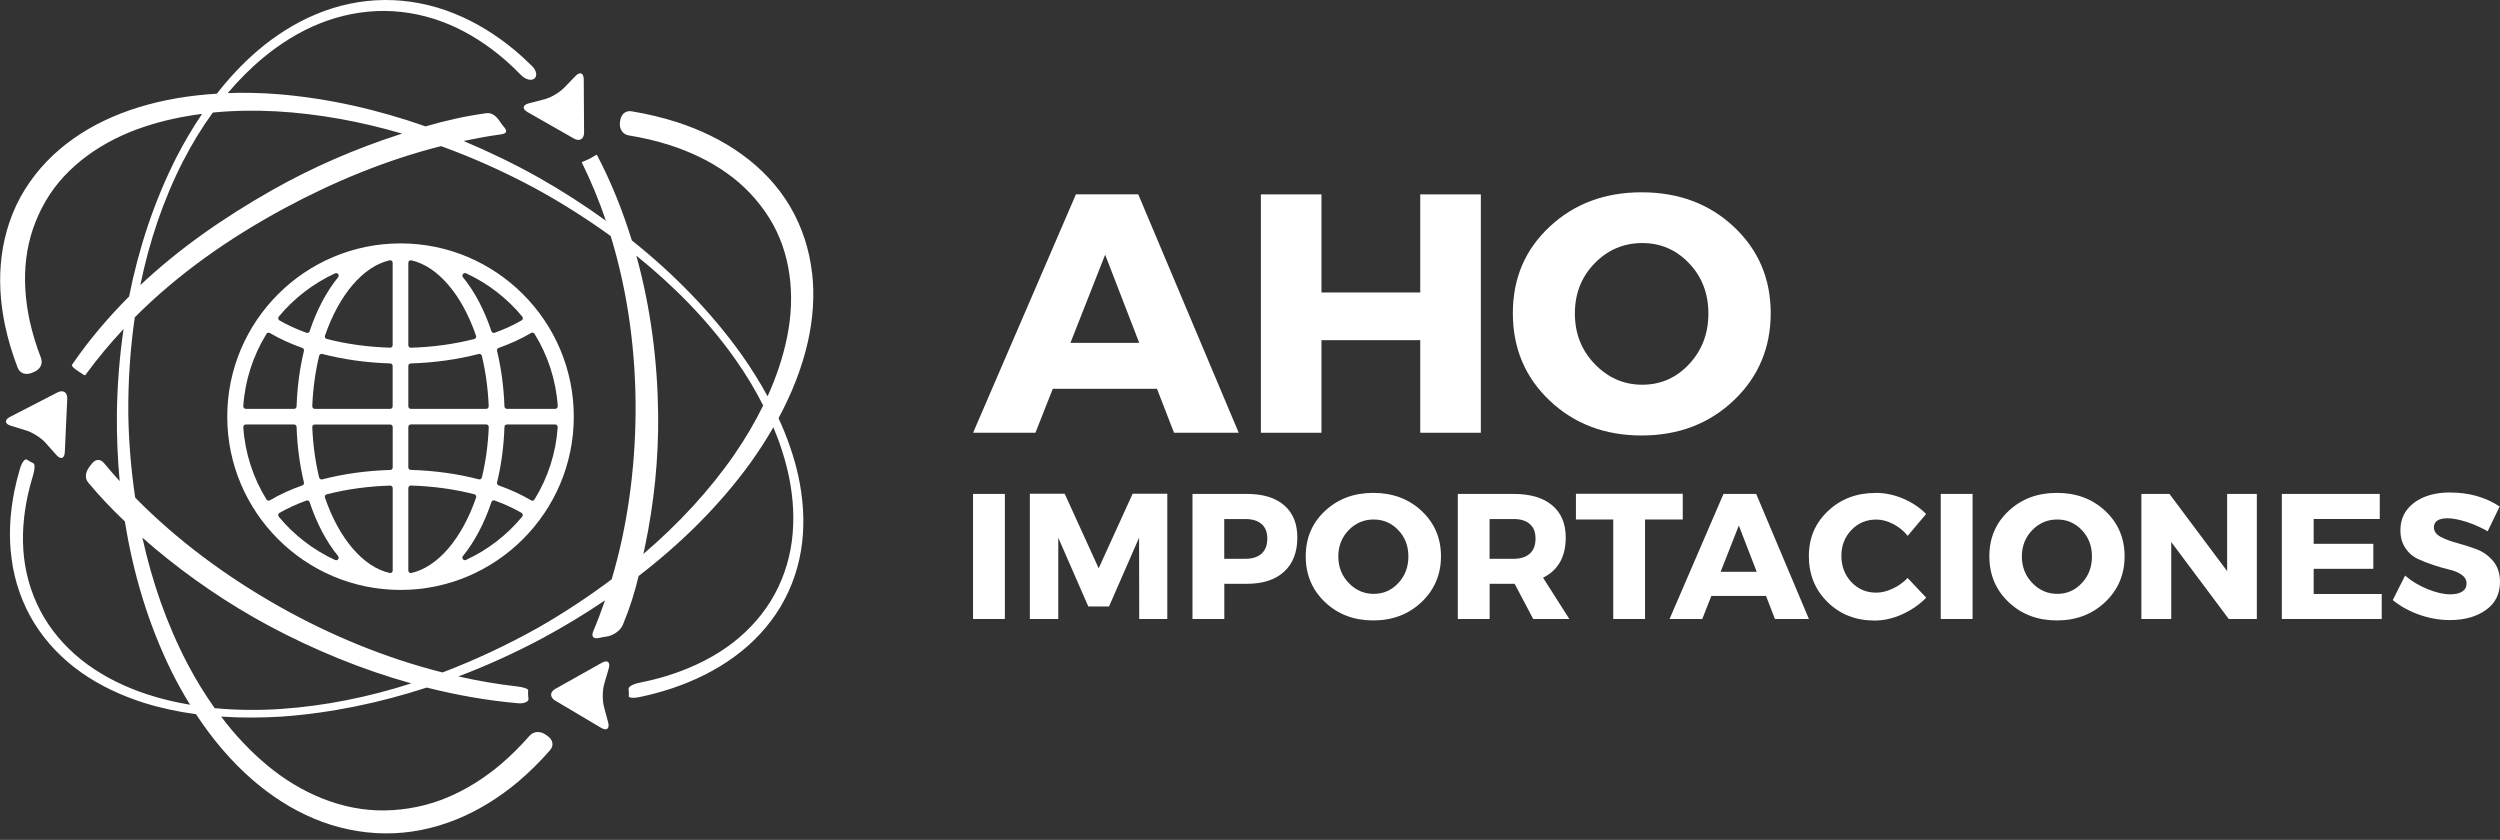 <svg width="256" height="86" viewBox="0 0 256 86" fill="none" xmlns="http://www.w3.org/2000/svg">
<rect x="0" y="0" width="256" height="86" fill="#333333" stroke="none"/>
<g clip-path="url(#clip0_21_71)">
<path d="M75.271 46.447C72.646 50.246 69.452 53.671 65.884 56.723C65.944 56.468 65.997 56.213 66.05 55.941C66.987 51.467 67.449 46.91 67.395 42.358C67.324 36.919 66.619 31.449 65.162 26.181C69.007 29.28 72.474 32.794 75.295 36.788C76.362 38.299 77.322 39.882 78.151 41.523C77.316 43.224 76.344 44.871 75.265 46.447M55.034 64.314C51.923 66.05 48.67 67.585 45.31 68.859C39.473 67.384 33.855 65.061 28.658 62.139C23.218 59.075 18.145 55.336 13.843 50.957C13.422 48.107 13.179 45.233 13.138 42.358C13.114 39.07 13.327 35.757 13.802 32.492C18.21 28.071 23.378 24.439 29.061 21.363C34.163 18.613 39.556 16.379 45.161 14.963C48.421 16.142 51.591 17.57 54.631 19.194C57.369 20.681 60.018 22.347 62.536 24.172C64.338 30.056 65.132 36.237 65.084 42.358C65.025 48.077 64.267 53.831 62.637 59.319C60.219 61.132 57.677 62.809 55.04 64.314H55.034ZM28.747 72.599C26.501 72.747 24.231 72.729 21.985 72.516C20.966 71.082 20.041 69.57 19.224 68.018C17.078 63.923 15.567 59.55 14.578 55.046C14.993 55.413 15.407 55.781 15.852 56.154C19.443 59.164 23.348 61.825 27.496 64.059C32.113 66.53 37.025 68.557 42.115 69.979C37.79 71.366 33.31 72.29 28.741 72.599H28.747ZM18.762 16.48C19.639 14.761 20.652 13.102 21.79 11.526C23.947 11.313 26.133 11.283 28.314 11.402C32.675 11.65 36.99 12.456 41.185 13.683C41.084 13.713 40.995 13.742 40.895 13.772C36.367 15.236 32.006 17.132 27.899 19.449C22.898 22.287 18.358 25.44 14.37 29.197C15.271 24.8 16.693 20.515 18.756 16.48H18.762ZM83.147 27.911C82.88 25.553 82.127 23.212 80.889 21.12C79.656 19.022 77.914 17.203 75.917 15.775C73.92 14.335 71.668 13.274 69.345 12.515C67.81 12.024 66.246 11.656 64.67 11.396C64.012 11.289 63.567 11.757 63.496 12.421C63.496 12.456 63.49 12.492 63.484 12.521C63.401 13.185 63.739 13.76 64.397 13.867C65.796 14.098 67.176 14.412 68.516 14.838C70.631 15.514 72.64 16.456 74.4 17.707C76.166 18.945 77.635 20.515 78.755 22.293C81.013 25.873 81.458 30.317 80.599 34.519C80.178 36.593 79.49 38.619 78.602 40.581C77.807 39.123 76.918 37.707 75.964 36.35C72.818 31.941 68.978 28.03 64.699 24.616C63.781 21.642 62.625 18.732 61.173 15.947C61.161 15.923 61.15 15.899 61.132 15.876C61.108 15.834 60.966 15.899 60.8 16.006C60.705 16.071 60.604 16.13 60.504 16.184C60.35 16.267 60.196 16.344 60.035 16.409C59.775 16.515 59.562 16.604 59.573 16.628C59.585 16.646 59.591 16.664 59.597 16.675C60.545 18.602 61.357 20.581 62.044 22.602C59.852 21.019 57.576 19.55 55.224 18.216C52.729 16.812 50.133 15.556 47.467 14.435C48.735 14.169 50.009 13.938 51.289 13.76C51.953 13.671 51.97 13.393 51.526 12.901C51.431 12.8 51.348 12.687 51.283 12.581C50.927 12.018 50.453 11.496 49.79 11.591C47.484 11.917 45.642 12.344 43.579 12.942C38.714 11.236 33.642 10.062 28.427 9.641C26.738 9.511 25.031 9.47 23.324 9.529C24.433 8.219 25.642 6.993 26.969 5.896C28.711 4.456 30.649 3.241 32.753 2.4C34.844 1.558 37.126 1.108 39.366 1.12C41.653 1.138 43.887 1.624 45.967 2.495C48.041 3.366 49.944 4.61 51.633 6.062C52.225 6.572 52.788 7.105 53.327 7.662C53.795 8.142 54.382 8.302 54.708 8.053C55.034 7.81 54.969 7.253 54.495 6.779C53.884 6.175 53.25 5.588 52.581 5.037C50.755 3.538 48.711 2.258 46.471 1.369C44.255 0.468 41.807 -0.012 39.407 -2.9826e-05C36.954 0.018 34.56 0.533 32.35 1.464C30.133 2.388 28.13 3.692 26.353 5.209C24.806 6.536 23.437 8.018 22.204 9.594C19.484 9.76 16.776 10.187 14.139 11.004C11.822 11.727 9.57 12.753 7.567 14.163C5.559 15.562 3.816 17.357 2.536 19.425C1.25 21.493 0.474 23.84 0.172 26.204C-0.136 28.575 0.03 30.969 0.504 33.268C0.818 34.767 1.262 36.225 1.807 37.647C2.044 38.27 2.69 38.435 3.301 38.163C3.36 38.139 3.425 38.11 3.484 38.086C4.101 37.837 4.427 37.262 4.19 36.634C3.704 35.378 3.307 34.092 3.028 32.788C2.584 30.702 2.43 28.569 2.684 26.495C2.927 24.415 3.615 22.412 4.67 20.599C6.791 16.942 10.601 14.347 14.838 12.96C16.729 12.332 18.69 11.917 20.693 11.662C19.715 13.108 18.838 14.613 18.044 16.148C15.769 20.658 14.198 25.452 13.221 30.358C11.153 32.433 9.227 34.673 7.502 37.167C7.455 37.233 7.413 37.298 7.372 37.363C7.301 37.47 7.55 37.701 7.893 37.932C8.113 38.08 8.326 38.228 8.516 38.347C8.545 38.364 8.581 38.388 8.61 38.406C8.664 38.435 8.723 38.435 8.747 38.406C8.759 38.388 8.77 38.364 8.782 38.347C9.985 36.699 11.283 35.158 12.652 33.689C12.237 36.563 12.006 39.461 11.97 42.358C11.947 44.658 12.041 46.969 12.255 49.268C11.716 48.67 11.176 48.059 10.667 47.437C10.24 46.922 9.73 47.01 9.345 47.556C9.304 47.615 9.256 47.68 9.209 47.733C8.788 48.255 8.61 48.901 9.037 49.416C10.252 50.88 11.479 52.154 12.788 53.398C13.636 58.696 15.17 63.899 17.582 68.788C18.151 69.938 18.785 71.064 19.461 72.166C17.962 71.911 16.48 71.567 15.046 71.093C12.871 70.37 10.797 69.381 8.984 68.059C7.17 66.75 5.624 65.09 4.516 63.23C3.39 61.327 2.708 59.241 2.459 57.09C2.216 54.933 2.394 52.747 2.868 50.619C3.01 49.979 3.182 49.345 3.372 48.717C3.573 48.083 3.597 47.514 3.413 47.431C3.301 47.384 3.194 47.33 3.087 47.271C2.969 47.206 2.856 47.135 2.744 47.064C2.56 46.939 2.24 47.342 2.05 47.976C1.819 48.758 1.618 49.553 1.458 50.353C1.013 52.61 0.871 54.939 1.191 57.239C1.487 59.532 2.27 61.795 3.49 63.775C4.735 65.796 6.4 67.514 8.35 68.883C10.293 70.246 12.48 71.253 14.744 71.97C16.486 72.516 18.27 72.889 20.071 73.132C21.707 75.627 23.644 77.95 25.967 79.953C27.787 81.505 29.843 82.856 32.118 83.81C34.394 84.776 36.895 85.316 39.413 85.339C41.938 85.369 44.45 84.835 46.75 83.905C49.055 82.969 51.141 81.641 52.995 80.101C54.204 79.082 55.307 77.985 56.326 76.818C56.764 76.314 56.593 75.71 56.035 75.336C55.988 75.307 55.941 75.271 55.887 75.236C55.342 74.844 54.649 74.856 54.216 75.354C53.31 76.385 52.344 77.357 51.295 78.252C49.624 79.662 47.763 80.853 45.754 81.683C43.745 82.519 41.588 82.951 39.413 82.987C35.04 83.064 30.779 81.209 27.401 78.4C25.624 76.93 24.041 75.23 22.643 73.381C24.705 73.517 26.773 73.505 28.824 73.381C33.902 73.019 38.886 71.97 43.698 70.406C46.755 71.176 49.867 71.733 53.025 72.012C53.689 72.071 54.163 71.852 54.115 71.538C54.092 71.348 54.074 71.159 54.074 70.963C54.074 70.868 54.074 70.779 54.086 70.684C54.098 70.53 53.576 70.359 52.913 70.287C50.904 70.056 48.913 69.713 46.939 69.268C49.932 68.13 52.842 66.803 55.639 65.304C57.801 64.136 59.911 62.856 61.95 61.481C61.588 62.53 61.197 63.579 60.764 64.604C60.504 65.221 60.764 65.464 61.416 65.31C61.642 65.256 61.867 65.215 62.104 65.185C62.761 65.096 63.526 64.599 63.781 63.982C64.539 62.145 64.984 60.681 65.393 58.987C69.713 55.662 73.618 51.834 76.812 47.443C77.665 46.258 78.465 45.019 79.194 43.751C79.893 45.416 80.444 47.135 80.806 48.889C81.239 51.046 81.369 53.256 81.084 55.419C80.8 57.57 80.071 59.68 78.933 61.529C77.772 63.407 76.219 65.013 74.388 66.299C72.557 67.579 70.477 68.527 68.314 69.203C67.39 69.487 66.447 69.719 65.493 69.908C64.841 70.038 64.344 70.305 64.367 70.542C64.385 70.684 64.397 70.827 64.397 70.969C64.397 71.076 64.397 71.182 64.379 71.289C64.367 71.461 64.877 71.514 65.529 71.372C66.619 71.141 67.704 70.85 68.77 70.501C71.04 69.742 73.227 68.687 75.153 67.283C77.084 65.89 78.744 64.113 79.935 62.115C81.144 60.077 81.873 57.843 82.139 55.55C82.406 53.262 82.228 50.951 81.742 48.717C81.292 46.678 80.587 44.711 79.722 42.821C81.055 40.344 82.115 37.718 82.738 34.951C83.242 32.675 83.431 30.299 83.159 27.935L83.147 27.911Z" fill="white"/>
<path d="M54.145 10.584L55.763 10.163C56.409 9.997 57.304 9.469 57.766 8.989L58.927 7.787C59.39 7.307 59.769 7.461 59.775 8.124L59.793 10.85L59.81 13.576C59.81 14.24 59.348 14.518 58.767 14.187L56.397 12.835L54.027 11.484C53.446 11.152 53.499 10.749 54.145 10.584ZM62.341 68.432L61.873 70.038C61.683 70.678 61.671 71.715 61.843 72.361L62.276 73.979C62.447 74.619 62.121 74.868 61.553 74.53L59.206 73.138L56.859 71.745C56.284 71.401 56.29 70.862 56.871 70.536L59.247 69.203L61.624 67.87C62.204 67.543 62.524 67.798 62.335 68.438L62.341 68.432ZM1.108 43.597C0.474 43.401 0.433 42.998 1.025 42.69L3.449 41.44L5.873 40.19C6.465 39.881 6.921 40.172 6.886 40.841L6.761 43.567L6.637 46.293C6.607 46.957 6.222 47.099 5.778 46.595L4.664 45.345C4.219 44.847 3.348 44.284 2.708 44.089L1.108 43.597Z" fill="white"/>
<path d="M34.424 27.964C34.388 27.964 34.353 27.97 34.317 27.988C32.095 29.007 30.098 30.542 28.545 32.426C28.498 32.486 28.474 32.563 28.492 32.634C28.504 32.705 28.551 32.77 28.616 32.812C29.428 33.28 30.353 33.706 31.372 34.074C31.401 34.086 31.431 34.092 31.461 34.092C31.496 34.092 31.538 34.086 31.573 34.068C31.639 34.038 31.686 33.985 31.704 33.92C32.438 31.733 33.422 29.872 34.625 28.385C34.702 28.29 34.702 28.16 34.625 28.065C34.578 28 34.501 27.964 34.424 27.964ZM47.603 27.964C47.526 27.964 47.449 28 47.401 28.065C47.33 28.16 47.33 28.29 47.401 28.385C48.61 29.866 49.594 31.733 50.323 33.92C50.347 33.985 50.394 34.038 50.453 34.068C50.489 34.086 50.525 34.092 50.566 34.092C50.596 34.092 50.625 34.092 50.655 34.074C51.662 33.712 52.587 33.286 53.41 32.806C53.476 32.77 53.523 32.705 53.535 32.628C53.547 32.557 53.529 32.48 53.481 32.421C51.929 30.536 49.932 28.995 47.716 27.982C47.68 27.964 47.645 27.958 47.609 27.958L47.603 27.964ZM39.959 26.655C39.959 26.655 39.923 26.655 39.899 26.655C37.203 27.271 34.726 30.157 33.274 34.382C33.25 34.447 33.256 34.524 33.292 34.584C33.327 34.649 33.387 34.69 33.452 34.708C35.478 35.23 37.665 35.532 39.947 35.603H39.953C40.018 35.603 40.083 35.579 40.13 35.532C40.184 35.484 40.207 35.419 40.207 35.348V26.904C40.207 26.826 40.172 26.75 40.113 26.702C40.065 26.666 40.012 26.649 39.953 26.649L39.959 26.655ZM42.068 26.655C42.009 26.655 41.956 26.672 41.908 26.708C41.849 26.755 41.813 26.832 41.813 26.91V35.354C41.813 35.425 41.843 35.49 41.89 35.538C41.938 35.585 42.003 35.609 42.068 35.609H42.074C44.356 35.538 46.542 35.235 48.569 34.714C48.64 34.696 48.699 34.649 48.729 34.59C48.764 34.524 48.77 34.453 48.747 34.382C47.301 30.157 44.824 27.271 42.121 26.655C42.104 26.655 42.086 26.655 42.062 26.655H42.068ZM27.508 34.062C27.419 34.062 27.336 34.104 27.289 34.187C25.908 36.415 25.084 38.975 24.913 41.594C24.913 41.665 24.93 41.736 24.984 41.784C25.031 41.837 25.102 41.867 25.173 41.867H30.116C30.252 41.867 30.364 41.76 30.37 41.618C30.436 39.644 30.69 37.736 31.123 35.929C31.153 35.798 31.081 35.668 30.957 35.627C29.724 35.188 28.605 34.678 27.639 34.104C27.597 34.08 27.55 34.068 27.508 34.068V34.062ZM32.93 36.237C32.883 36.237 32.836 36.249 32.8 36.273C32.741 36.308 32.699 36.367 32.681 36.432C32.285 38.08 32.047 39.822 31.976 41.6C31.976 41.671 32 41.736 32.047 41.789C32.095 41.843 32.166 41.867 32.231 41.867H39.953C40.095 41.867 40.207 41.754 40.207 41.612V37.469C40.207 37.333 40.095 37.215 39.959 37.215C37.523 37.138 35.176 36.812 32.99 36.243C32.966 36.243 32.948 36.237 32.925 36.237H32.93ZM49.096 36.237C49.096 36.237 49.055 36.237 49.031 36.243C46.844 36.812 44.504 37.138 42.062 37.215C41.926 37.215 41.813 37.333 41.813 37.469V41.612C41.813 41.754 41.926 41.867 42.068 41.867H49.79C49.861 41.867 49.926 41.837 49.973 41.789C50.021 41.742 50.044 41.671 50.044 41.6C49.973 39.822 49.736 38.08 49.339 36.432C49.322 36.367 49.28 36.308 49.221 36.273C49.179 36.249 49.132 36.237 49.09 36.237H49.096ZM54.513 34.062C54.465 34.062 54.424 34.074 54.382 34.098C53.41 34.672 52.296 35.188 51.064 35.627C50.939 35.668 50.868 35.804 50.898 35.929C51.33 37.736 51.585 39.65 51.656 41.618C51.656 41.754 51.775 41.867 51.911 41.867H56.853C56.925 41.867 56.99 41.837 57.043 41.784C57.09 41.73 57.114 41.665 57.114 41.594C56.942 38.975 56.118 36.415 54.738 34.187C54.69 34.109 54.607 34.068 54.519 34.068L54.513 34.062ZM42.068 43.467C41.926 43.467 41.813 43.579 41.813 43.721V47.864C41.813 48 41.926 48.118 42.062 48.118C44.498 48.19 46.844 48.515 49.031 49.084C49.055 49.084 49.073 49.09 49.096 49.09C49.144 49.09 49.185 49.078 49.227 49.055C49.286 49.019 49.327 48.966 49.345 48.895C49.742 47.247 49.979 45.511 50.05 43.727C50.05 43.656 50.027 43.591 49.979 43.538C49.932 43.49 49.867 43.461 49.796 43.461H42.074L42.068 43.467ZM32.231 43.467C32.16 43.467 32.095 43.496 32.047 43.544C32 43.591 31.976 43.662 31.976 43.733C32.047 45.517 32.285 47.253 32.681 48.901C32.699 48.966 32.741 49.025 32.8 49.061C32.842 49.084 32.883 49.096 32.93 49.096C32.954 49.096 32.972 49.096 32.996 49.09C35.182 48.521 37.529 48.195 39.965 48.124C40.101 48.124 40.213 48.006 40.213 47.87V43.727C40.213 43.585 40.101 43.472 39.959 43.472H32.237L32.231 43.467ZM25.173 43.467C25.102 43.467 25.031 43.496 24.984 43.55C24.936 43.603 24.913 43.674 24.913 43.739C25.084 46.358 25.908 48.918 27.289 51.147C27.336 51.224 27.419 51.265 27.508 51.265C27.556 51.265 27.597 51.253 27.639 51.23C28.61 50.655 29.724 50.139 30.957 49.706C31.081 49.665 31.153 49.535 31.123 49.404C30.69 47.597 30.436 45.683 30.37 43.715C30.37 43.579 30.252 43.467 30.116 43.467H25.173ZM51.911 43.467C51.775 43.467 51.656 43.573 51.656 43.715C51.591 45.683 51.336 47.603 50.898 49.404C50.868 49.535 50.939 49.659 51.064 49.706C52.296 50.145 53.41 50.655 54.382 51.235C54.424 51.259 54.471 51.271 54.513 51.271C54.596 51.271 54.678 51.23 54.732 51.147C56.113 48.918 56.936 46.358 57.108 43.739C57.108 43.668 57.09 43.597 57.037 43.55C56.99 43.496 56.919 43.467 56.847 43.467H51.905H51.911ZM50.566 51.235C50.53 51.235 50.489 51.241 50.453 51.259C50.388 51.289 50.341 51.342 50.323 51.407C49.588 53.594 48.605 55.461 47.401 56.942C47.325 57.037 47.325 57.167 47.401 57.262C47.449 57.327 47.526 57.363 47.603 57.363C47.639 57.363 47.674 57.357 47.71 57.339C49.932 56.32 51.923 54.785 53.476 52.901C53.523 52.841 53.541 52.764 53.529 52.693C53.517 52.616 53.47 52.557 53.404 52.515C52.581 52.041 51.656 51.615 50.649 51.247C50.619 51.235 50.59 51.23 50.56 51.23L50.566 51.235ZM31.461 51.241C31.431 51.241 31.401 51.241 31.372 51.259C30.358 51.627 29.434 52.053 28.616 52.521C28.551 52.557 28.504 52.622 28.492 52.699C28.48 52.776 28.498 52.847 28.545 52.907C30.098 54.791 32.095 56.326 34.317 57.345C34.353 57.363 34.388 57.369 34.424 57.369C34.501 57.369 34.578 57.333 34.625 57.268C34.696 57.173 34.696 57.043 34.625 56.948C33.416 55.467 32.438 53.606 31.704 51.413C31.68 51.348 31.633 51.295 31.573 51.265C31.538 51.247 31.502 51.241 31.461 51.241ZM39.947 49.724C37.665 49.795 35.478 50.098 33.452 50.619C33.381 50.637 33.322 50.684 33.292 50.744C33.256 50.809 33.25 50.88 33.274 50.951C34.72 55.17 37.197 58.062 39.899 58.672C39.917 58.672 39.935 58.678 39.959 58.678C40.018 58.678 40.071 58.661 40.118 58.625C40.178 58.578 40.213 58.501 40.213 58.424V49.979C40.213 49.908 40.184 49.843 40.136 49.795C40.089 49.748 40.024 49.724 39.959 49.724H39.953H39.947ZM42.068 49.724C42.003 49.724 41.938 49.754 41.89 49.795C41.843 49.843 41.813 49.908 41.813 49.979V58.424C41.813 58.501 41.849 58.578 41.908 58.625C41.956 58.661 42.009 58.678 42.068 58.678C42.086 58.678 42.104 58.678 42.127 58.672C44.824 58.062 47.301 55.17 48.753 50.945C48.776 50.874 48.77 50.803 48.735 50.738C48.699 50.672 48.64 50.631 48.575 50.613C46.548 50.092 44.361 49.789 42.08 49.718C42.08 49.718 42.08 49.718 42.074 49.718L42.068 49.724ZM41.013 60.409C31.23 60.409 23.271 52.45 23.271 42.666C23.271 32.883 31.23 24.924 41.013 24.924C50.797 24.924 58.756 32.883 58.756 42.666C58.756 52.45 50.797 60.409 41.013 60.409Z" fill="white"/>
<path d="M116.658 35.111L113.167 26.08L109.612 35.111H116.658ZM118.477 39.816H107.805L106.027 44.314H99.644L110.175 19.899H116.557L126.845 44.314H120.219L118.477 39.816Z" fill="white"/>
<path d="M151.638 44.314H145.434V34.832H135.318V44.314H129.114V19.905H135.318V29.95H145.434V19.905H151.638V44.314Z" fill="white"/>
<path d="M168.172 24.889C166.264 24.889 164.64 25.582 163.289 26.963C161.938 28.35 161.268 30.062 161.268 32.107C161.268 34.151 161.95 35.882 163.307 37.286C164.67 38.69 166.287 39.396 168.172 39.396C170.056 39.396 171.656 38.69 172.966 37.286C174.281 35.882 174.939 34.151 174.939 32.107C174.939 30.062 174.281 28.344 172.966 26.963C171.65 25.582 170.056 24.889 168.172 24.889ZM168.101 19.692C171.893 19.692 175.04 20.871 177.553 23.23C180.065 25.588 181.321 28.539 181.321 32.071C181.321 35.603 180.059 38.608 177.535 41.002C175.01 43.396 171.87 44.593 168.101 44.593C164.332 44.593 161.197 43.401 158.684 41.019C156.172 38.637 154.916 35.656 154.916 32.071C154.916 28.486 156.172 25.559 158.684 23.212C161.197 20.865 164.332 19.692 168.101 19.692Z" fill="white"/>
<path d="M102.898 50.578H99.638V63.384H102.898V50.578Z" fill="white"/>
<path d="M119.532 63.384H116.658L116.64 55.064L113.564 62.104H111.443L108.367 55.064V63.384H105.458V50.56H109.025L112.504 58.193L115.982 50.56H119.532V63.384Z" fill="white"/>
<path d="M125.363 53.144V57.221H127.52C128.237 57.221 128.794 57.043 129.185 56.693C129.576 56.338 129.772 55.828 129.772 55.158C129.772 54.489 129.576 53.997 129.185 53.659C128.794 53.315 128.237 53.15 127.52 53.15H125.363V53.144ZM122.11 50.578H127.692C129.328 50.578 130.596 50.963 131.496 51.739C132.397 52.515 132.848 53.612 132.848 55.04C132.848 56.539 132.397 57.706 131.496 58.536C130.596 59.366 129.328 59.781 127.692 59.781H125.369V63.384H122.11V50.578Z" fill="white"/>
<path d="M140.664 53.197C139.662 53.197 138.809 53.558 138.104 54.287C137.399 55.01 137.043 55.911 137.043 56.983C137.043 58.056 137.399 58.963 138.116 59.703C138.827 60.444 139.68 60.812 140.67 60.812C141.659 60.812 142.495 60.444 143.188 59.703C143.876 58.963 144.219 58.062 144.219 56.983C144.219 55.905 143.876 55.01 143.188 54.287C142.501 53.564 141.659 53.197 140.67 53.197M140.622 50.471C142.607 50.471 144.261 51.087 145.582 52.326C146.898 53.564 147.556 55.111 147.556 56.966C147.556 58.821 146.892 60.391 145.57 61.647C144.249 62.904 142.596 63.532 140.622 63.532C138.649 63.532 137.001 62.91 135.68 61.659C134.364 60.409 133.707 58.844 133.707 56.966C133.707 55.087 134.364 53.552 135.68 52.32C136.996 51.087 138.643 50.471 140.622 50.471Z" fill="white"/>
<path d="M152.533 57.221H155.004C155.709 57.221 156.261 57.043 156.652 56.693C157.043 56.338 157.238 55.828 157.238 55.158C157.238 54.489 157.043 53.997 156.652 53.659C156.261 53.315 155.709 53.15 155.004 53.15H152.533V57.227V57.221ZM157.001 63.384L155.099 59.781H152.539V63.384H149.28V50.578H155.004C156.699 50.578 158.009 50.963 158.939 51.739C159.863 52.515 160.332 53.612 160.332 55.04C160.332 57.013 159.555 58.388 158.009 59.158L160.699 63.384H157.001Z" fill="white"/>
<path d="M172.314 53.197H168.451V63.384H165.197V53.197H161.375V50.56H172.314V53.197Z" fill="white"/>
<path d="M179.887 58.554L178.056 53.813L176.19 58.554H179.887ZM180.841 61.025H175.241L174.311 63.384H170.963L176.486 50.578H179.834L185.233 63.384H181.754L180.841 61.025Z" fill="white"/>
<path d="M192.071 50.471C193.025 50.471 193.962 50.666 194.88 51.058C195.799 51.449 196.587 51.97 197.233 52.634L195.348 54.868C194.933 54.358 194.436 53.95 193.855 53.653C193.274 53.357 192.699 53.203 192.125 53.203C191.111 53.203 190.264 53.558 189.582 54.275C188.901 54.986 188.557 55.87 188.557 56.918C188.557 57.967 188.901 58.886 189.582 59.609C190.264 60.326 191.111 60.687 192.125 60.687C192.664 60.687 193.221 60.551 193.796 60.284C194.376 60.018 194.892 59.65 195.342 59.188L197.245 61.203C196.551 61.908 195.728 62.477 194.785 62.904C193.837 63.33 192.895 63.544 191.959 63.544C190.033 63.544 188.427 62.915 187.147 61.659C185.867 60.403 185.227 58.832 185.227 56.954C185.227 55.075 185.879 53.57 187.182 52.332C188.486 51.093 190.116 50.477 192.065 50.477" fill="white"/>
<path d="M201.991 50.578H198.732V63.384H201.991V50.578Z" fill="white"/>
<path d="M210.661 53.197C209.659 53.197 208.806 53.558 208.101 54.287C207.396 55.01 207.04 55.911 207.04 56.983C207.04 58.056 207.396 58.963 208.113 59.703C208.824 60.444 209.677 60.812 210.667 60.812C211.656 60.812 212.492 60.444 213.185 59.703C213.873 58.963 214.216 58.062 214.216 56.983C214.216 55.905 213.873 55.01 213.185 54.287C212.498 53.564 211.656 53.197 210.667 53.197M210.625 50.471C212.61 50.471 214.264 51.087 215.585 52.326C216.901 53.564 217.559 55.111 217.559 56.966C217.559 58.821 216.895 60.391 215.573 61.647C214.252 62.904 212.599 63.532 210.625 63.532C208.652 63.532 207.005 62.91 205.683 61.659C204.367 60.409 203.71 58.844 203.71 56.966C203.71 55.087 204.367 53.552 205.683 52.32C206.999 51.087 208.646 50.471 210.625 50.471Z" fill="white"/>
<path d="M231.099 63.384H228.225L222.335 55.502V63.384H219.277V50.578H222.151L228.059 58.483V50.578H231.099V63.384Z" fill="white"/>
<path d="M243.686 53.144H236.919V55.686H243.028V58.246H236.919V60.824H243.888V63.384H233.659V50.578H243.686V53.144Z" fill="white"/>
<path d="M250.916 50.435C252.83 50.435 254.513 50.909 255.964 51.864L254.738 54.406C254.068 54.015 253.345 53.695 252.581 53.446C251.81 53.197 251.164 53.072 250.643 53.072C249.707 53.072 249.233 53.381 249.233 54.003C249.233 54.406 249.464 54.726 249.926 54.975C250.388 55.218 250.951 55.431 251.621 55.609C252.284 55.786 252.948 56 253.612 56.249C254.276 56.498 254.839 56.907 255.307 57.464C255.769 58.026 256 58.732 256 59.585C256 60.818 255.52 61.778 254.554 62.465C253.588 63.152 252.367 63.496 250.874 63.496C249.813 63.496 248.764 63.312 247.727 62.945C246.69 62.578 245.79 62.08 245.019 61.446L246.282 58.939C246.927 59.502 247.692 59.958 248.569 60.32C249.446 60.681 250.228 60.859 250.91 60.859C251.431 60.859 251.84 60.764 252.136 60.575C252.427 60.385 252.575 60.106 252.575 59.745C252.575 59.383 252.409 59.093 252.071 58.856C251.733 58.619 251.319 58.441 250.815 58.329C250.317 58.21 249.772 58.056 249.185 57.861C248.599 57.665 248.059 57.452 247.556 57.221C247.058 56.989 246.637 56.622 246.305 56.112C245.967 55.609 245.802 54.998 245.802 54.293C245.802 53.12 246.27 52.184 247.2 51.484C248.13 50.785 249.369 50.429 250.904 50.429" fill="white"/>
</g>
<defs>
<clipPath id="clip0_21_71">
<rect width="256" height="85.333" fill="white"/>
</clipPath>
</defs>
</svg>
